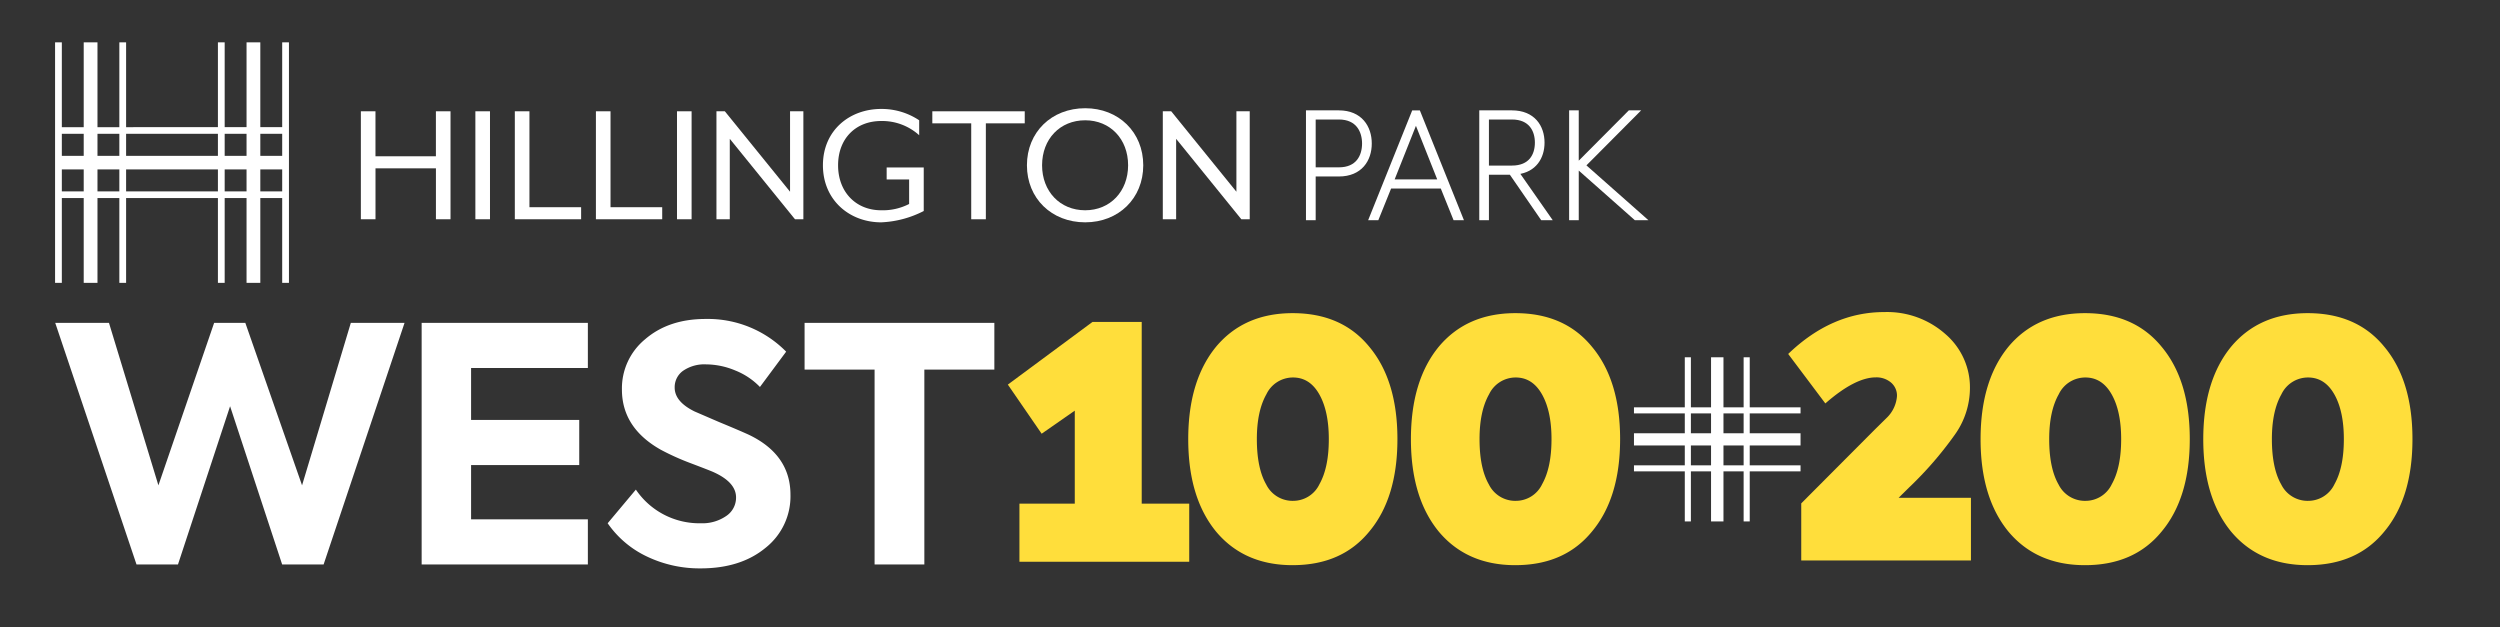 <?xml version="1.0" encoding="utf-8"?>
<svg viewBox="0 0 526 132" width="526" height="132" xmlns="http://www.w3.org/2000/svg">
  <rect x="0" y="0" width="526" height="132" fill="#333333" stroke="none"/>
  <defs>
    <clipPath id="clip-path">
      <path id="Path_10" data-name="Path 10" d="M0,250.526H1445.03V-570.583H0Z" transform="translate(0 570.583)" fill="none"/>
    </clipPath>
  </defs>
  <g id="Group_689" data-name="Group 689" transform="matrix(0.978, 0, 0, 0.975, -503.644, -311.885)" style="">
    <path id="Path_60" data-name="Path 60" d="M546.781-260.235H510.252v-12.54h36.529Z" transform="translate(224.035 701.341)" fill="#ffde3b"/>
    <g id="Group_688" data-name="Group 688">
      <g id="Group_120" data-name="Group 120" clip-path="url(#clip-path)">
        <g id="Group_115" data-name="Group 115" transform="translate(899.672 387.224)">
          <path id="Path_53" data-name="Path 53" d="M7.931,11.553,5.7,13.761H21.253V27.284H-15.255V14.971L.658-1.046,3.106-3.465a7.286,7.286,0,0,0,2.232-4.7,3.683,3.683,0,0,0-1.3-2.954A4.832,4.832,0,0,0,.8-12.22q-4.464,0-10.872,5.624l-7.993-10.676q9.36-9.04,20.666-9.04A18.874,18.874,0,0,1,15.78-21.544,15.163,15.163,0,0,1,21.037-9.872,17.426,17.426,0,0,1,17.724.236,78.3,78.3,0,0,1,7.931,11.553" transform="translate(18.064 26.313)" fill="#ffde3b"/>
        </g>
        <g id="Group_116" data-name="Group 116" transform="translate(941.061 387.462)">
          <path id="Path_54" data-name="Path 54" d="M6.855,16.592q-10.441,0-16.49-7.26Q-15.614,2-15.613-10.6t5.978-19.93q6.048-7.259,16.49-7.26,10.586,0,16.489,7.26,6.051,7.262,6.048,19.93T23.344,9.331q-5.9,7.262-16.489,7.26m.072-13.88A6.254,6.254,0,0,0,12.616-.882Q14.63-4.476,14.632-10.6q0-6.048-2.052-9.679T6.927-23.908A6.326,6.326,0,0,0,1.2-20.277Q-.85-16.649-.85-10.6q0,6.266,2.016,9.787A6.316,6.316,0,0,0,6.927,2.712" transform="translate(15.613 37.788)" fill="#ffde3b"/>
        </g>
        <g id="Group_117" data-name="Group 117" transform="translate(988.969 387.462)">
          <path id="Path_55" data-name="Path 55" d="M6.855,16.592q-10.441,0-16.49-7.26Q-15.613,2-15.612-10.6t5.976-19.93q6.048-7.259,16.49-7.26,10.586,0,16.489,7.26,6.051,7.262,6.05,19.93t-6.05,19.93q-5.9,7.262-16.489,7.26m.072-13.88A6.254,6.254,0,0,0,12.615-.882q2.016-3.594,2.016-9.717,0-6.048-2.052-9.679T6.927-23.908A6.324,6.324,0,0,0,1.2-20.277Q-.851-16.649-.85-10.6q0,6.266,2.016,9.787A6.318,6.318,0,0,0,6.927,2.712" transform="translate(15.612 37.788)" fill="#ffde3b"/>
        </g>
        <g id="Group_118" data-name="Group 118" transform="translate(770.602 387.462)">
          <path id="Path_56" data-name="Path 56" d="M6.855,16.592q-10.441,0-16.49-7.26Q-15.613,2-15.612-10.6t5.976-19.93q6.048-7.259,16.49-7.26,10.586,0,16.489,7.26,6.051,7.259,6.05,19.93t-6.05,19.93q-5.9,7.259-16.489,7.26m.072-13.88A6.255,6.255,0,0,0,12.615-.883q2.016-3.592,2.016-9.715,0-6.048-2.052-9.681T6.927-23.908A6.326,6.326,0,0,0,1.2-20.279Q-.851-16.648-.85-10.6q0,6.264,2.016,9.787A6.318,6.318,0,0,0,6.927,2.712" transform="translate(15.612 37.788)" fill="#ffde3b"/>
        </g>
        <g id="Group_119" data-name="Group 119" transform="translate(818.509 387.462)">
          <path id="Path_57" data-name="Path 57" d="M6.855,16.592q-10.441,0-16.49-7.26Q-15.613,2-15.612-10.6t5.976-19.93q6.051-7.259,16.49-7.26,10.586,0,16.489,7.26,6.051,7.259,6.05,19.93t-6.05,19.93q-5.9,7.259-16.489,7.26m.072-13.88A6.255,6.255,0,0,0,12.615-.883q2.016-3.592,2.018-9.715,0-6.048-2.054-9.681T6.927-23.908A6.326,6.326,0,0,0,1.2-20.279Q-.851-16.648-.85-10.6q0,6.264,2.016,9.787A6.318,6.318,0,0,0,6.927,2.712" transform="translate(15.612 37.788)" fill="#ffde3b"/>
        </g>
      </g>
      <g id="Group_121" data-name="Group 121" transform="translate(731.793 389.352)">
        <path id="Path_59" data-name="Path 59" d="M0,4.126,18.219-9.4H28.8V41.035H14.4V9.748L7.273,14.73Z" transform="translate(0 9.397)" fill="#ffde3b"/>
      </g>
      <path id="Path_61" data-name="Path 61" d="M609.719-259.3h1.311v-35.423h-1.311Z" transform="translate(267.709 691.705)" fill="#fff"/>
      <path id="Path_62" data-name="Path 62" d="M616.316-259.3h-2.672v-35.423h2.672Z" transform="translate(269.432 691.705)" fill="#fff"/>
      <path id="Path_63" data-name="Path 63" d="M618.515-259.3h1.312v-35.423h-1.312Z" transform="translate(271.57 691.705)" fill="#fff"/>
      <path id="Path_64" data-name="Path 64" d="M602.121-277.221h35.836v-1.3H602.121Z" transform="translate(264.373 698.82)" fill="#fff"/>
      <path id="Path_65" data-name="Path 65" d="M602.121-283.333h35.836v2.642H602.121Z" transform="translate(264.373 696.706)" fill="#fff"/>
      <path id="Path_66" data-name="Path 66" d="M602.121-285.916h35.836v-1.3H602.121Z" transform="translate(264.373 695.002)" fill="#fff"/>
      <path id="Path_67" data-name="Path 67" d="M367.539-290.05h-1.453v-51.9h1.453Z" transform="translate(160.736 670.971)" fill="#fff"/>
      <path id="Path_68" data-name="Path 68" d="M373.328-290.05h-2.962v-51.9h2.962Z" transform="translate(162.617 670.971)" fill="#fff"/>
      <path id="Path_69" data-name="Path 69" d="M377.147-290.05h-1.453v-51.9h1.453Z" transform="translate(164.955 670.971)" fill="#fff"/>
      <path id="Path_70" data-name="Path 70" d="M391.882-290.05h-1.453v-51.9h1.453Z" transform="translate(171.426 670.971)" fill="#fff"/>
      <path id="Path_71" data-name="Path 71" d="M397.671-290.05h-2.962v-51.9h2.962Z" transform="translate(173.305 670.971)" fill="#fff"/>
      <path id="Path_72" data-name="Path 72" d="M401.491-290.05h-1.453v-51.9h1.453Z" transform="translate(175.645 670.971)" fill="#fff"/>
      <path id="Path_73" data-name="Path 73" d="M366.261-327.794H416v-1.436H366.261Z" transform="translate(160.814 676.554)" fill="#fff"/>
      <path id="Path_74" data-name="Path 74" d="M416-322H366.261v-2.927H416Z" transform="translate(160.814 678.441)" fill="#fff"/>
      <path id="Path_75" data-name="Path 75" d="M366.261-318.163H416V-319.6H366.261Z" transform="translate(160.814 680.783)" fill="#fff"/>
      <g id="Group_122" data-name="Group 122" transform="translate(592.607 343.897)">
        <path id="Path_76" data-name="Path 76" d="M0,0H3.143V9.709h13V0h3.144V23.3H16.148V12.311h-13V23.3H0Z" fill="#fff"/>
      </g>
      <path id="Path_77" data-name="Path 77" d="M428.918-331.611h3.143v23.3h-3.143Z" transform="translate(188.324 675.508)" fill="#fff"/>
      <g id="Group_123" data-name="Group 123" transform="translate(625.729 343.897)">
        <path id="Path_78" data-name="Path 78" d="M0,0H3.144V20.7H14.263v2.6H0Z" fill="#fff"/>
      </g>
      <g id="Group_124" data-name="Group 124" transform="translate(643.174 343.897)">
        <path id="Path_79" data-name="Path 79" d="M0,0H3.143V20.7h11.12v2.6H0Z" fill="#fff"/>
      </g>
      <path id="Path_80" data-name="Path 80" d="M459.06-331.611H462.2v23.3H459.06Z" transform="translate(201.559 675.508)" fill="#fff"/>
      <g id="Group_125" data-name="Group 125" transform="translate(669.105 343.897)">
        <path id="Path_81" data-name="Path 81" d="M0,0H1.806L15.834,17.359V0H18.7V23.3H16.895L2.868,5.942V23.3H0Z" fill="#fff"/>
      </g>
      <g id="Group_127" data-name="Group 127" clip-path="url(#clip-path)">
        <g id="Group_126" data-name="Group 126" transform="translate(692.012 343.392)">
          <path id="Path_82" data-name="Path 82" d="M0,3.709C0-3.826,5.736-8.447,12.533-8.447A14.514,14.514,0,0,1,20.707-6v3.224a11.844,11.844,0,0,0-8.174-3.068c-5.422,0-9.272,3.729-9.272,9.554,0,5.786,3.85,9.709,9.272,9.709a12.366,12.366,0,0,0,6.012-1.36V6.777H13.711v-2.6h7.977v9.4a21.894,21.894,0,0,1-9.155,2.446C5.736,16.02,0,11.242,0,3.709" transform="translate(0 8.447)" fill="#fff"/>
        </g>
      </g>
      <g id="Group_128" data-name="Group 128" transform="translate(715.547 343.897)">
        <path id="Path_84" data-name="Path 84" d="M2.553.794H-5.815v-2.6H14.066v2.6H5.7v20.7H2.553Z" transform="translate(5.815 1.808)" fill="#fff"/>
      </g>
      <g id="Group_130" data-name="Group 130" clip-path="url(#clip-path)">
        <g id="Group_129" data-name="Group 129" transform="translate(735.9 343.237)">
          <path id="Path_85" data-name="Path 85" d="M6.641,3.756c0-5.67-3.851-9.709-9.233-9.709-5.422,0-9.273,4.039-9.273,9.709,0,5.631,3.851,9.709,9.273,9.709,5.382,0,9.233-4.078,9.233-9.709m-21.766,0c0-7.146,5.3-12.311,12.533-12.311C4.6-8.555,9.9-3.39,9.9,3.756S4.6,16.067-2.592,16.067c-7.23,0-12.533-5.166-12.533-12.311" transform="translate(15.125 8.555)" fill="#fff"/>
        </g>
      </g>
      <g id="Group_131" data-name="Group 131" transform="translate(765.131 343.897)">
        <path id="Path_87" data-name="Path 87" d="M0,0H1.807L15.834,17.359V0H18.7V23.3H16.895L2.868,5.942V23.3H0Z" fill="#fff"/>
      </g>
      <g id="Group_134" data-name="Group 134" clip-path="url(#clip-path)">
        <g id="Group_132" data-name="Group 132" transform="translate(796.322 344.092)">
          <path id="Path_88" data-name="Path 88" d="M.4,3.751H5.781c4.051,0,5.386-2.825,5.386-5.536,0-2.674-1.335-5.576-5.386-5.576H.4ZM5.781,4.936H.4v9.432H-.9V-8.544H5.781c4.661,0,6.686,3.245,6.686,6.759s-2.025,6.72-6.686,6.72" transform="translate(0.903 8.544)" fill="#fff"/>
        </g>
        <g id="Group_133" data-name="Group 133" transform="translate(796.322 344.092)">
          <path id="Path_89" data-name="Path 89" d="M.4,3.751H5.781c4.051,0,5.386-2.825,5.386-5.536,0-2.674-1.335-5.576-5.386-5.576H.4ZM5.781,4.936H.4v9.432H-.9V-8.544H5.781c4.661,0,6.686,3.245,6.686,6.759s-2.025,6.72-6.686,6.72" transform="translate(0.903 8.544)" fill="none" stroke="#fff" stroke-width="0.789"/>
        </g>
      </g>
      <g id="Group_135" data-name="Group 135" transform="translate(809.891 344.093)">
        <path id="Path_91" data-name="Path 91" d="M2.959.571-2.2,13.591H8.114Zm8.362,21.041-2.75-6.836H-2.653L-5.4,21.611H-6.739L2.425-1.3H3.532L12.7,21.611Z" transform="translate(6.739 1.3)" fill="#fff"/>
      </g>
      <g id="Group_136" data-name="Group 136" transform="translate(809.891 344.093)">
        <path id="Path_92" data-name="Path 92" d="M2.959.571-2.2,13.591H8.114Zm8.362,21.041-2.75-6.836H-2.653L-5.4,21.611H-6.739L2.425-1.3H3.532L12.7,21.611Z" transform="translate(6.739 1.3)" fill="none" stroke="#fff" stroke-width="0.789"/>
      </g>
      <g id="Group_139" data-name="Group 139" clip-path="url(#clip-path)">
        <g id="Group_137" data-name="Group 137" transform="translate(833.608 344.092)">
          <path id="Path_93" data-name="Path 93" d="M.393,3.635H5.73c4.015,0,5.339-2.672,5.339-5.346,0-2.635-1.324-5.384-5.339-5.384H.393Zm13.366,11H12.244L5.5,4.819H.393v9.813H-.895V-8.279H5.73c4.619,0,6.627,3.131,6.627,6.568,0,3.17-1.7,6-5.49,6.454Z" transform="translate(0.895 8.279)" fill="#fff"/>
        </g>
        <g id="Group_138" data-name="Group 138" transform="translate(833.608 344.092)">
          <path id="Path_94" data-name="Path 94" d="M.393,3.635H5.73c4.015,0,5.339-2.672,5.339-5.346,0-2.635-1.324-5.384-5.339-5.384H.393Zm13.366,11H12.244L5.5,4.819H.393v9.813H-.895V-8.279H5.73c4.619,0,6.627,3.131,6.627,6.568,0,3.17-1.7,6-5.49,6.454Z" transform="translate(0.895 8.279)" fill="none" stroke="#fff" stroke-width="0.789"/>
        </g>
      </g>
      <g id="Group_140" data-name="Group 140" transform="translate(852.939 344.092)">
        <path id="Path_96" data-name="Path 96" d="M4.238,6.99-8.372-4.2V6.99H-9.653V-15.921h1.281V-4.5L2.959-15.921H4.5L-6.9-4.427,5.97,6.99Z" transform="translate(9.653 15.921)" fill="#fff"/>
      </g>
      <g id="Group_141" data-name="Group 141" transform="translate(852.939 344.092)">
        <path id="Path_97" data-name="Path 97" d="M4.238,6.99-8.372-4.2V6.99H-9.653V-15.921h1.281V-4.5L2.959-15.921H4.5L-6.9-4.427,5.97,6.99Z" transform="translate(9.653 15.921)" fill="none" stroke="#fff" stroke-width="0.789"/>
      </g>
      <g id="Group_142" data-name="Group 142" transform="translate(526.855 389.556)">
        <path id="Path_98" data-name="Path 98" d="M8.057,15.907H-.865L-18.35-36.228H-6.789L3.846-1.167l11.99-35.061h6.709L34.75-1.167,45.242-36.228H56.8L39.388,15.907H30.468l-11.2-34.145Z" transform="translate(18.35 36.228)" fill="#fff"/>
      </g>
      <g id="Group_143" data-name="Group 143" transform="translate(605.684 389.556)">
        <path id="Path_99" data-name="Path 99" d="M10.91,15.907H-24.848V-36.228H10.91v9.735H-14.213v11.216H9.055V-5.54H-14.213V6.171H10.91Z" transform="translate(24.848 36.228)" fill="#fff"/>
      </g>
      <g id="Group_145" data-name="Group 145" clip-path="url(#clip-path)">
        <g id="Group_144" data-name="Group 144" transform="translate(645.702 388.708)">
          <path id="Path_100" data-name="Path 100" d="M6.1,16.423A26.171,26.171,0,0,1-5.394,13.885a21.347,21.347,0,0,1-8.493-7.2L-7.82-.578A16.479,16.479,0,0,0,6.169,6.688a9.009,9.009,0,0,0,5.424-1.553,4.757,4.757,0,0,0,2.141-4.021q0-3.244-4.782-5.432Q8.38-4.6,3.742-6.363A52.269,52.269,0,0,1-2.467-9.185q-8.352-4.727-8.351-12.982a13.73,13.73,0,0,1,5-10.864Q-.754-37.4,7.168-37.4a23.6,23.6,0,0,1,17.344,7.056l-5.64,7.62a15.134,15.134,0,0,0-5.316-3.563A16.374,16.374,0,0,0,7.31-27.6a8.048,8.048,0,0,0-4.96,1.376A4.336,4.336,0,0,0,.53-22.588q0,3.033,4.283,5.149l5.211,2.258q4.425,1.835,6.423,2.752Q25.438-8.128,25.44.55A14.181,14.181,0,0,1,20.087,11.98Q14.733,16.424,6.1,16.423" transform="translate(13.887 37.405)" fill="#fff"/>
        </g>
      </g>
      <g id="Group_146" data-name="Group 146" transform="translate(688.066 389.556)">
        <path id="Path_102" data-name="Path 102" d="M4.595,15.907V-26.14h-15.06V-36.228H30.36V-26.14H15.3V15.907Z" transform="translate(10.465 36.228)" fill="#fff"/>
      </g>
    </g>
  </g>
</svg>